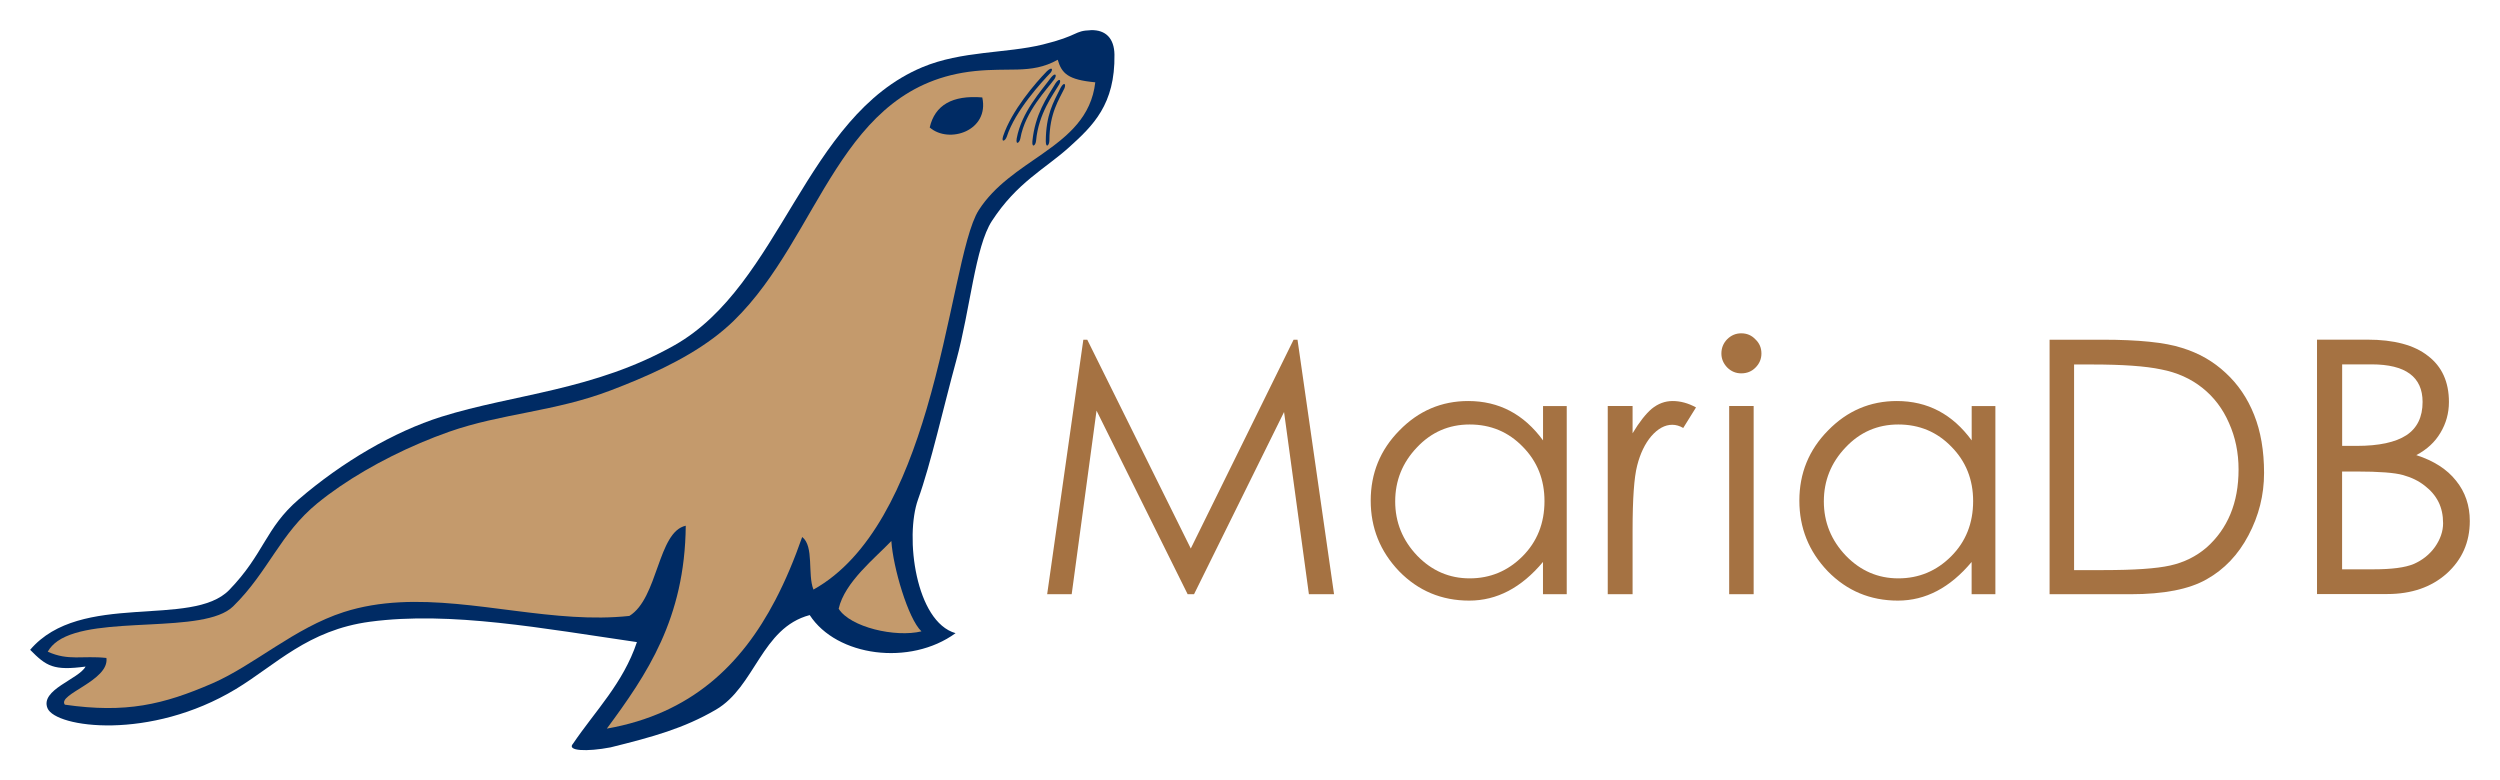 <?xml version="1.0" encoding="UTF-8" standalone="no"?><svg xmlns:dc="http://purl.org/dc/elements/1.1/" xmlns:cc="http://creativecommons.org/ns#" xmlns:rdf="http://www.w3.org/1999/02/22-rdf-syntax-ns#" xmlns:svg="http://www.w3.org/2000/svg" xmlns="http://www.w3.org/2000/svg" xmlns:xlink="http://www.w3.org/1999/xlink" xmlns:sodipodi="http://sodipodi.sourceforge.net/DTD/sodipodi-0.dtd" xmlns:inkscape="http://www.inkscape.org/namespaces/inkscape" width="414.62" height="129.41" id="svg2" version="1.1" inkscape:version="0.47 r22583" sodipodi:docname="mariadb-seal-flat-browntext.svg" inkscape:export-filename="/mnt/files/documents/monty-program-ab/logos-dbart/mariadb-seal-flat-browntext.png" inkscape:export-xdpi="89.71" inkscape:export-ydpi="89.71"><script xmlns=""/><defs id="defs4"><radialGradient inkscape:collect="always" xlink:href="#linearGradient4033" id="radialGradient4419" gradientUnits="userSpaceOnUse" gradientTransform="matrix(0.11,0.39,-1.45,0.40,378.33,162.04)" cx="341.46" cy="3.40" fx="341.46" fy="3.40" r="19.31"/><linearGradient id="linearGradient4033" inkscape:collect="always"><stop id="stop4035" offset="0" style="stop-color:#ffffff;stop-opacity:1;"/><stop id="stop4037" offset="1" style="stop-color:#ffffff;stop-opacity:0;"/></linearGradient><linearGradient inkscape:collect="always" xlink:href="#linearGradient3898" id="linearGradient4421" gradientUnits="userSpaceOnUse" gradientTransform="translate(60.27,293.21)" x1="304.5" y1="111.75" x2="309.96" y2="84.31"/><linearGradient id="linearGradient3898" inkscape:collect="always"><stop id="stop3900" offset="0" style="stop-color:#8b5e3c;stop-opacity:1;"/><stop id="stop3902" offset="1" style="stop-color:#8b5e3c;stop-opacity:0;"/></linearGradient><linearGradient inkscape:collect="always" xlink:href="#linearGradient3913" id="linearGradient4423" gradientUnits="userSpaceOnUse" gradientTransform="translate(60.28,293.21)" x1="332.71" y1="90.10" x2="335.42" y2="66.26"/><linearGradient id="linearGradient3913" inkscape:collect="always"><stop id="stop3915" offset="0" style="stop-color:#8b5e3c;stop-opacity:1;"/><stop id="stop3917" offset="1" style="stop-color:#8b5e3c;stop-opacity:0;"/></linearGradient><linearGradient inkscape:collect="always" xlink:href="#linearGradient3957" id="linearGradient4425" gradientUnits="userSpaceOnUse" gradientTransform="translate(60.28,293.21)" x1="253.81" y1="63.16" x2="261.31" y2="76.33"/><linearGradient id="linearGradient3957"><stop id="stop3959" offset="0" style="stop-color:#ffffff;stop-opacity:1;"/><stop id="stop3961" offset="1" style="stop-color:#ffffff;stop-opacity:0;"/></linearGradient><linearGradient inkscape:collect="always" xlink:href="#linearGradient4005" id="linearGradient4427" gradientUnits="userSpaceOnUse" gradientTransform="translate(60.28,293.21)" x1="267.74" y1="101.21" x2="265.24" y2="85.65"/><linearGradient id="linearGradient4005"><stop id="stop4007" offset="0" style="stop-color:#543824;stop-opacity:1;"/><stop id="stop4009" offset="1" style="stop-color:#8b5e3c;stop-opacity:0;"/></linearGradient><radialGradient inkscape:collect="always" xlink:href="#linearGradient4054" id="radialGradient4429" gradientUnits="userSpaceOnUse" gradientTransform="matrix(0.29,-1.33,0.37,0.08,280.05,815.83)" cx="343.74" cy="56.99" fx="343.74" fy="56.99" r="34.53"/><linearGradient id="linearGradient4054"><stop id="stop4056" offset="0" style="stop-color:#543824;stop-opacity:1;"/><stop id="stop4058" offset="1" style="stop-color:#8b5e3c;stop-opacity:0;"/></linearGradient><linearGradient inkscape:collect="always" xlink:href="#linearGradient4080" id="linearGradient4431" gradientUnits="userSpaceOnUse" gradientTransform="translate(60.28,293.21)" x1="195.59" y1="96.76" x2="248.62" y2="96.76"/><linearGradient id="linearGradient4080" inkscape:collect="always"><stop id="stop4082" offset="0" style="stop-color:#c49a6c;stop-opacity:1;"/><stop id="stop4084" offset="1" style="stop-color:#c49a6c;stop-opacity:0;"/></linearGradient><radialGradient inkscape:collect="always" xlink:href="#linearGradient4020" id="radialGradient4433" gradientUnits="userSpaceOnUse" gradientTransform="matrix(0.37,0.80,-1.89,0.87,351.15,155.15)" cx="197.63" cy="91.41" fx="197.63" fy="91.41" r="18.12"/><linearGradient id="linearGradient4020" inkscape:collect="always"><stop id="stop4022" offset="0" style="stop-color:#ffffff;stop-opacity:1;"/><stop id="stop4024" offset="1" style="stop-color:#ffffff;stop-opacity:0;"/></linearGradient><radialGradient inkscape:collect="always" xlink:href="#linearGradient4093" id="radialGradient4435" gradientUnits="userSpaceOnUse" gradientTransform="matrix(0.16,0.27,-0.54,0.31,325.60,269.42)" cx="246.82" cy="20.59" fx="246.82" fy="20.59" r="49.28"/><linearGradient id="linearGradient4093"><stop id="stop4095" offset="0" style="stop-color:#ffffff;stop-opacity:1;"/><stop id="stop4097" offset="1" style="stop-color:#ffffff;stop-opacity:0;"/></linearGradient><radialGradient r="19.31" fy="4.64" fx="348.86" cy="4.64" cx="348.86" gradientTransform="matrix(7.96e-2,0.41,-1.43,0.28,387.98,155.46)" gradientUnits="userSpaceOnUse" id="radialGradient4286" xlink:href="#linearGradient4033-2" inkscape:collect="always"/><linearGradient y2="84.31" x2="309.96" y1="111.75" x1="304.5" gradientTransform="translate(60.27,293.21)" gradientUnits="userSpaceOnUse" id="linearGradient4278" xlink:href="#linearGradient3898-5" inkscape:collect="always"/><linearGradient y2="66.26" x2="335.42" y1="90.10" x1="332.71" gradientTransform="translate(60.28,293.21)" gradientUnits="userSpaceOnUse" id="linearGradient4275" xlink:href="#linearGradient3913-3" inkscape:collect="always"/><linearGradient gradientTransform="translate(60.28,293.21)" y2="76.33" x2="261.31" y1="63.16" x1="253.81" gradientUnits="userSpaceOnUse" id="linearGradient4272" xlink:href="#linearGradient3957-7" inkscape:collect="always"/><linearGradient gradientTransform="translate(60.28,293.21)" y2="85.65" x2="265.24" y1="101.21" x1="267.74" gradientUnits="userSpaceOnUse" id="linearGradient4269" xlink:href="#linearGradient4005-8" inkscape:collect="always"/><radialGradient r="34.53" fy="56.99" fx="343.74" cy="56.99" cx="343.74" gradientTransform="matrix(0.29,-1.33,0.37,8.25e-2,280.05,815.83)" gradientUnits="userSpaceOnUse" id="radialGradient4266" xlink:href="#linearGradient4054-2" inkscape:collect="always"/><linearGradient y2="96.76" x2="248.62" y1="96.76" x1="195.59" gradientTransform="translate(60.28,293.21)" gradientUnits="userSpaceOnUse" id="linearGradient4263" xlink:href="#linearGradient4080-6" inkscape:collect="always"/><radialGradient r="18.12" fy="91.41" fx="197.63" cy="91.41" cx="197.63" gradientTransform="matrix(0.37,0.80,-1.89,0.87,351.15,155.15)" gradientUnits="userSpaceOnUse" id="radialGradient4260" xlink:href="#linearGradient4020-2" inkscape:collect="always"/><radialGradient r="49.28" fy="20.59" fx="246.82" cy="20.59" cx="246.82" gradientTransform="matrix(0.16,0.27,-0.54,0.31,325.60,269.42)" gradientUnits="userSpaceOnUse" id="radialGradient4257" xlink:href="#linearGradient4093-6" inkscape:collect="always"/><radialGradient r="49.28" fy="20.59" fx="246.82" cy="20.59" cx="246.82" gradientTransform="matrix(0.16,0.27,-0.54,0.31,265.32,-23.79)" gradientUnits="userSpaceOnUse" id="radialGradient4136" xlink:href="#linearGradient4093-6" inkscape:collect="always"/><radialGradient r="18.12" fy="91.41" fx="197.63" cy="91.41" cx="197.63" gradientTransform="matrix(0.37,0.80,-1.89,0.87,290.86,-138.06)" gradientUnits="userSpaceOnUse" id="radialGradient4134" xlink:href="#linearGradient4020-2" inkscape:collect="always"/><linearGradient y2="96.76" x2="248.62" y1="96.76" x1="195.59" gradientTransform="translate(252.93,292.93)" gradientUnits="userSpaceOnUse" id="linearGradient4132" xlink:href="#linearGradient4080-6" inkscape:collect="always"/><radialGradient r="34.53" fy="56.99" fx="343.74" cy="56.99" cx="343.74" gradientTransform="matrix(0.29,-1.33,0.37,8.25e-2,472.69,815.55)" gradientUnits="userSpaceOnUse" id="radialGradient4130" xlink:href="#linearGradient4054-2" inkscape:collect="always"/><linearGradient y2="85.65" x2="265.24" y1="101.21" x1="267.74" gradientUnits="userSpaceOnUse" id="linearGradient4128" xlink:href="#linearGradient4005-8" inkscape:collect="always"/><linearGradient y2="76.33" x2="261.31" y1="63.16" x1="253.81" gradientUnits="userSpaceOnUse" id="linearGradient4126" xlink:href="#linearGradient3957-7" inkscape:collect="always"/><linearGradient y2="66.26" x2="335.42" y1="90.10" x1="332.71" gradientTransform="translate(252.93,292.93)" gradientUnits="userSpaceOnUse" id="linearGradient4124" xlink:href="#linearGradient3913-3" inkscape:collect="always"/><linearGradient y2="84.31" x2="309.96" y1="111.75" x1="304.5" gradientTransform="translate(252.92,292.93)" gradientUnits="userSpaceOnUse" id="linearGradient4122" xlink:href="#linearGradient3898-5" inkscape:collect="always"/><radialGradient r="19.31" fy="4.64" fx="348.86" cy="4.64" cx="348.86" gradientTransform="matrix(7.96e-2,0.41,-1.43,0.28,327.69,-137.75)" gradientUnits="userSpaceOnUse" id="radialGradient4120" xlink:href="#linearGradient4033-2" inkscape:collect="always"/><linearGradient id="linearGradient3898-5" inkscape:collect="always"><stop id="stop3900-3" offset="0" style="stop-color:#8b5e3c;stop-opacity:1;"/><stop id="stop3902-7" offset="1" style="stop-color:#8b5e3c;stop-opacity:0;"/></linearGradient><linearGradient id="linearGradient3913-3" inkscape:collect="always"><stop id="stop3915-7" offset="0" style="stop-color:#8b5e3c;stop-opacity:1;"/><stop id="stop3917-2" offset="1" style="stop-color:#8b5e3c;stop-opacity:0;"/></linearGradient><linearGradient id="linearGradient3957-7"><stop id="stop3959-7" offset="0" style="stop-color:#ffffff;stop-opacity:1;"/><stop id="stop3961-2" offset="1" style="stop-color:#ffffff;stop-opacity:0;"/></linearGradient><linearGradient id="linearGradient4005-8"><stop id="stop4007-6" offset="0" style="stop-color:#543824;stop-opacity:1;"/><stop id="stop4009-3" offset="1" style="stop-color:#8b5e3c;stop-opacity:0;"/></linearGradient><linearGradient id="linearGradient4020-2" inkscape:collect="always"><stop id="stop4022-4" offset="0" style="stop-color:#ffffff;stop-opacity:1;"/><stop id="stop4024-7" offset="1" style="stop-color:#ffffff;stop-opacity:0;"/></linearGradient><linearGradient id="linearGradient4033-2" inkscape:collect="always"><stop id="stop4035-8" offset="0" style="stop-color:#ffffff;stop-opacity:1;"/><stop id="stop4037-1" offset="1" style="stop-color:#ffffff;stop-opacity:0;"/></linearGradient><linearGradient id="linearGradient4054-2"><stop id="stop4056-2" offset="0" style="stop-color:#543824;stop-opacity:1;"/><stop id="stop4058-9" offset="1" style="stop-color:#8b5e3c;stop-opacity:0;"/></linearGradient><linearGradient id="linearGradient4080-6" inkscape:collect="always"><stop id="stop4082-1" offset="0" style="stop-color:#c49a6c;stop-opacity:1;"/><stop id="stop4084-7" offset="1" style="stop-color:#c49a6c;stop-opacity:0;"/></linearGradient><linearGradient id="linearGradient4093-6"><stop id="stop4095-1" offset="0" style="stop-color:#ffffff;stop-opacity:1;"/><stop id="stop4097-5" offset="1" style="stop-color:#ffffff;stop-opacity:0;"/></linearGradient></defs><g inkscape:label="Layer 1" inkscape:groupmode="layer" id="layer1" transform="translate(-103.40,-468.37)"><g id="g3154"><g transform="translate(1582.22,194.89)" id="g4389" style="fill:#000000;fill-opacity:1"><g style="font-size:58.79px;font-style:normal;font-variant:normal;font-weight:normal;font-stretch:normal;text-align:start;line-height:100%;writing-mode:lr-tb;text-anchor:start;fill:#a57242;fill-opacity:1;stroke:none;font-family:STHeiti;-inkscape-font-specification:STHeiti" id="g4391" transform="translate(1.26,0)"><path d="m -1149.15,340.81 0,31.22 -3.94,0 0,-5.35 c -3.57,4.27 -7.64,6.41 -12.23,6.41 -4.59,0 -8.47,-1.63 -11.64,-4.88 -3.14,-3.29 -4.70,-7.19 -4.70,-11.70 0,-4.55 1.59,-8.43 4.76,-11.64 3.17,-3.25 6.98,-4.88 11.41,-4.88 5.10,3e-5 9.23,2.18 12.41,6.53 l 0,-5.70 3.94,0 m -3.70,15.76 c 0,-3.57 -1.20,-6.57 -3.59,-9.00 -2.39,-2.47 -5.33,-3.70 -8.82,-3.70 -3.45,3e-5 -6.37,1.27 -8.76,3.82 -2.39,2.51 -3.59,5.49 -3.59,8.94 0,3.45 1.22,6.45 3.65,9.00 2.43,2.51 5.33,3.76 8.70,3.76 3.41,10e-6 6.33,-1.22 8.76,-3.65 2.43,-2.43 3.65,-5.49 3.65,-9.17" id="path4393" style="fill:#a57242;fill-opacity:1"/></g><g id="g4395" style="font-size:58.79px;font-style:normal;font-variant:normal;font-weight:normal;font-stretch:normal;text-align:start;line-height:100%;writing-mode:lr-tb;text-anchor:start;fill:#a57242;fill-opacity:1;stroke:none;font-family:STHeiti;-inkscape-font-specification:STHeiti" transform="translate(0.51,0)"><path id="path4397" d="m -1139.41,372.03 0,-42.21 8.76,0 c 6.00,4e-5 10.39,0.45 13.17,1.35 2.82,0.86 5.25,2.25 7.29,4.17 2.04,1.88 3.61,4.19 4.70,6.94 1.10,2.74 1.65,5.96 1.65,9.64 0,3.65 -0.86,7.09 -2.59,10.35 -1.69,3.21 -4.00,5.64 -6.94,7.29 -2.90,1.65 -7.09,2.47 -12.58,2.47 l -13.46,0 m 4.06,-4.00 4.88,0 c 5.10,1e-5 8.78,-0.25 11.05,-0.76 2.31,-0.51 4.33,-1.51 6.06,-3.00 1.72,-1.53 3.04,-3.37 3.94,-5.53 0.90,-2.16 1.35,-4.62 1.35,-7.41 0,-2.78 -0.53,-5.35 -1.59,-7.70 -1.02,-2.35 -2.49,-4.29 -4.41,-5.82 -1.92,-1.53 -4.19,-2.55 -6.82,-3.06 -2.59,-0.55 -6.41,-0.82 -11.46,-0.82 l -3.00,0 0,34.10" style="fill:#a57242;fill-opacity:1"/></g><g style="font-size:58.79px;font-style:normal;font-variant:normal;font-weight:normal;font-stretch:normal;text-align:start;line-height:100%;writing-mode:lr-tb;text-anchor:start;fill:#a57242;fill-opacity:1;stroke:none;font-family:STHeiti;-inkscape-font-specification:STHeiti" id="g4399" transform="translate(0.51,0)"><path d="m -1193.84,332.11 c 0,-0.90 0.31,-1.69 0.94,-2.35 0.67,-0.67 1.45,-1.00 2.35,-1.00 0.94,5e-5 1.72,0.33 2.35,1.00 0.67,0.63 1.00,1.41 1.00,2.35 0,0.90 -0.33,1.69 -1.00,2.35 -0.63,0.63 -1.41,0.94 -2.35,0.94 -0.90,4e-5 -1.69,-0.33 -2.35,-1.00 -0.63,-0.67 -0.94,-1.43 -0.94,-2.29 m 1.29,8.70 4.06,0 0,31.22 -4.06,0 0,-31.22" id="path4401" style="fill:#a57242;fill-opacity:1"/></g><g id="g4403" style="font-size:58.79px;font-style:normal;font-variant:normal;font-weight:normal;font-stretch:normal;text-align:start;line-height:100%;writing-mode:lr-tb;text-anchor:start;fill:#a57242;fill-opacity:1;stroke:none;font-family:STHeiti;-inkscape-font-specification:STHeiti"><path id="path4405" d="m -1305.15,372.03 6.00,-42.21 0.65,0 17.17,34.63 17.05,-34.63 0.65,0 6.06,42.21 -4.17,0 -4.12,-30.22 -14.93,30.22 -1.06,0 -15.11,-30.45 -4.12,30.45 -4.06,0" style="fill:#a57242;fill-opacity:1"/></g><g style="font-size:58.79px;font-style:normal;font-variant:normal;font-weight:normal;font-stretch:normal;text-align:start;line-height:100%;writing-mode:lr-tb;text-anchor:start;fill:#a57242;fill-opacity:1;stroke:none;font-family:STHeiti;-inkscape-font-specification:STHeiti" id="g4407" transform="translate(-0.25,0)"><path d="m -1218.73,340.81 0,31.22 -3.94,0 0,-5.35 c -3.57,4.27 -7.64,6.41 -12.23,6.41 -4.59,0 -8.47,-1.63 -11.64,-4.88 -3.14,-3.29 -4.70,-7.19 -4.70,-11.70 0,-4.55 1.59,-8.43 4.76,-11.64 3.17,-3.25 6.98,-4.88 11.41,-4.88 5.10,3e-5 9.23,2.18 12.41,6.53 l 0,-5.70 3.94,0 m -3.70,15.76 c -10e-5,-3.57 -1.20,-6.57 -3.59,-9.00 -2.39,-2.47 -5.33,-3.70 -8.82,-3.70 -3.45,3e-5 -6.37,1.27 -8.76,3.82 -2.39,2.51 -3.59,5.49 -3.59,8.94 0,3.45 1.22,6.45 3.65,9.00 2.43,2.51 5.33,3.76 8.70,3.76 3.41,10e-6 6.33,-1.22 8.76,-3.65 2.43,-2.43 3.65,-5.49 3.65,-9.17" id="path4409" style="fill:#a57242;fill-opacity:1"/></g><g id="g4411" style="font-size:58.79px;font-style:normal;font-variant:normal;font-weight:normal;font-stretch:normal;text-align:start;line-height:100%;writing-mode:lr-tb;text-anchor:start;fill:#a57242;fill-opacity:1;stroke:none;font-family:STHeiti;-inkscape-font-specification:STHeiti" transform="translate(-1.01,0)"><path id="path4413" d="m -1211.17,340.81 4.12,0 0,4.53 c 1.10,-1.84 2.16,-3.19 3.17,-4.06 1.06,-0.86 2.21,-1.29 3.47,-1.29 1.29,3e-5 2.59,0.35 3.88,1.06 l -2.12,3.41 c -0.59,-0.35 -1.20,-0.53 -1.82,-0.53 -1.22,3e-5 -2.37,0.63 -3.47,1.88 -1.06,1.25 -1.84,2.88 -2.35,4.88 -0.51,1.96 -0.76,5.55 -0.76,10.76 l 0,10.58 -4.12,0 0,-31.22" style="fill:#a57242;fill-opacity:1"/></g><g style="font-size:58.79px;font-style:normal;font-variant:normal;font-weight:normal;font-stretch:normal;text-align:start;line-height:100%;writing-mode:lr-tb;text-anchor:start;fill:#a57242;fill-opacity:1;stroke:none;font-family:STHeiti;-inkscape-font-specification:STHeiti" id="g4415" transform="translate(1.01,0)"><path d="m -1095.55,329.81 8.35,0 c 4.43,4e-5 7.78,0.90 10.05,2.70 2.31,1.76 3.47,4.31 3.47,7.64 0,1.84 -0.47,3.55 -1.41,5.11 -0.90,1.53 -2.23,2.76 -4.00,3.70 2.90,0.94 5.10,2.35 6.58,4.23 1.53,1.88 2.29,4.12 2.29,6.70 -1e-4,3.49 -1.27,6.39 -3.82,8.70 -2.55,2.27 -5.84,3.41 -9.88,3.41 l -11.64,0 0,-42.21 m 4.17,4.12 0,13.52 2.41,0 c 3.68,3e-5 6.43,-0.59 8.23,-1.76 1.80,-1.18 2.70,-3.02 2.70,-5.53 0,-4.15 -2.82,-6.23 -8.47,-6.23 l -4.88,0 m 0,17.76 0,16.23 5.23,0 c 3.02,0 5.23,-0.29 6.64,-0.88 1.45,-0.63 2.63,-1.57 3.53,-2.82 0.90,-1.29 1.35,-2.61 1.35,-3.94 0,-1.33 -0.25,-2.51 -0.76,-3.53 -0.51,-1.02 -1.27,-1.92 -2.29,-2.70 -0.98,-0.78 -2.18,-1.37 -3.59,-1.76 -1.37,-0.39 -3.96,-0.59 -7.76,-0.59 l -2.35,0" id="path4417" style="fill:#a57242;fill-opacity:1"/></g></g><g inkscape:label="Layer 1" id="layer1-8" transform="translate(-144.55,180.72)"><g id="g3392" inkscape:export-filename="/mnt/files/documents/monty-program-ab/logos-dbart/MariaDB-seal-flat.png" inkscape:export-xdpi="90" inkscape:export-ydpi="90"><path inkscape:export-ydpi="90" inkscape:export-xdpi="90" inkscape:export-filename="/mnt/files/documents/monty-program-ab/logos/seal-flat.png" sodipodi:nodetypes="czssccsccssccccsccsssssz" id="path9" d="m 428.82,292.66 c -2.78,0.09 -1.90,0.89 -7.91,2.37 -6.06,1.49 -13.47,1.03 -20.00,3.77 -19.49,8.18 -23.40,36.12 -41.12,46.12 -13.25,7.48 -26.61,8.08 -38.62,11.84 -7.90,2.48 -16.53,7.55 -23.69,13.72 -5.55,4.79 -5.70,9.00 -11.5,15 -6.21,6.42 -24.67,0.11 -33.03,9.94 2.69,2.73 3.88,3.49 9.19,2.78 -1.10,2.08 -7.58,3.84 -6.31,6.91 1.34,3.23 17.01,5.41 31.25,-3.19 6.63,-4.01 11.92,-9.78 22.25,-11.16 13.37,-1.78 28.77,1.14 44.25,3.38 -2.29,6.84 -6.90,11.39 -10.59,16.84 -1.14,1.23 2.30,1.37 6.22,0.62 7.06,-1.75 12.14,-3.15 17.47,-6.25 6.54,-3.81 7.53,-13.57 15.56,-15.69 4.47,6.88 16.64,8.50 24.19,3 -6.62,-1.88 -8.45,-15.97 -6.22,-22.19 2.12,-5.88 4.21,-15.29 6.34,-23.06 2.29,-8.35 3.13,-18.87 5.91,-23.12 4.17,-6.40 8.78,-8.60 12.78,-12.20 4.00,-3.61 7.66,-7.12 7.54,-15.38 -0.04,-2.66 -1.41,-4.14 -3.94,-4.06 z" style="fill:#002b64;fill-opacity:1;fill-rule:evenodd;stroke:none"/><path inkscape:export-ydpi="90" inkscape:export-xdpi="90" inkscape:export-filename="/mnt/files/documents/monty-program-ab/logos/seal-flat.png" d="m 258.70,404.52 c 10.14,1.45 16.31,0 24.46,-3.53 6.93,-3.01 13.62,-9.20 21.81,-11.83 12.02,-3.86 25.20,0.01 38.05,0.78 3.13,0.19 6.24,0.19 9.31,-0.14 4.79,-2.94 4.69,-13.95 9.35,-14.96 -0.14,15.44 -6.47,24.69 -13.09,33.65 13.95,-2.46 22.30,-10.53 27.94,-21.31 1.71,-3.27 3.17,-6.78 4.46,-10.47 2.00,1.53 0.86,6.20 1.87,8.72 9.61,-5.35 15.11,-17.57 18.76,-29.93 4.22,-14.3 5.94,-28.78 8.66,-33.01 2.65,-4.13 6.78,-6.68 10.55,-9.32 4.28,-3.01 8.11,-6.14 8.77,-11.87 -4.52,-0.42 -5.56,-1.46 -6.23,-3.74 -2.26,1.27 -4.34,1.55 -6.69,1.62 -2.04,0.06 -4.28,-0.03 -7.01,0.25 -22.63,2.32 -25.50,27.26 -40.01,41.40 -1.05,1.03 -2.20,1.99 -3.40,2.89 -5.08,3.79 -11.31,6.49 -17.04,8.68 -9.28,3.54 -18.09,3.80 -26.80,6.86 -6.39,2.25 -12.88,5.50 -18.13,9.09 -1.31,0.90 -2.55,1.82 -3.69,2.75 -3.08,2.52 -5.1,5.31 -7.05,8.19 -2.02,2.96 -3.96,6.01 -6.93,8.92 -4.81,4.72 -22.77,1.38 -29.10,5.75 -0.70,0.49 -1.26,1.07 -1.65,1.77 3.45,1.57 5.76,0.61 9.73,1.04 0.52,3.77 -8.19,6.01 -6.90,7.74 z" id="path3352" style="fill:#c49a6c;stroke:none"/><path inkscape:export-ydpi="90" inkscape:export-xdpi="90" inkscape:export-filename="/mnt/files/documents/monty-program-ab/logos/seal-flat.png" style="fill:#c49a6c;fill-opacity:1;fill-rule:evenodd" id="path3873" d="m 395.78,377.38 c 0.27,4.32 2.78,12.90 4.99,14.98 -4.34,1.05 -11.81,-0.69 -13.73,-3.75 0.98,-4.42 6.11,-8.46 8.73,-11.23 z" clip-rule="evenodd"/><path inkscape:export-ydpi="90" inkscape:export-xdpi="90" inkscape:export-filename="/mnt/files/documents/monty-program-ab/logos/seal-flat.png" style="fill:#002b64;fill-rule:evenodd" id="path3880" d="m 402.14,308.79 c 3.20,2.78 9.92,0.55 8.72,-4.98 -4.98,-0.41 -7.86,1.28 -8.72,4.98 z" clip-rule="evenodd"/><path inkscape:export-ydpi="90" inkscape:export-xdpi="90" inkscape:export-filename="/mnt/files/documents/monty-program-ab/logos/seal-flat.png" style="fill:#002b64" id="path3882" d="m 424.47,302.33 c -0.85,1.79 -2.48,4.09 -2.48,8.64 -0.01,0.78 -0.59,1.32 -0.60,0.11 0.04,-4.45 1.22,-6.37 2.47,-8.89 0.58,-1.03 0.93,-0.61 0.61,0.14 z"/><path inkscape:export-ydpi="90" inkscape:export-xdpi="90" inkscape:export-filename="/mnt/files/documents/monty-program-ab/logos/seal-flat.png" style="fill:#002b64" id="path3884" d="m 423.61,301.65 c -1.00,1.71 -3.42,4.82 -3.83,9.35 -0.07,0.78 -0.71,1.26 -0.61,0.06 0.44,-4.42 2.37,-7.19 3.84,-9.6 0.67,-0.98 0.98,-0.52 0.60,0.20 z"/><path inkscape:export-ydpi="90" inkscape:export-xdpi="90" inkscape:export-filename="/mnt/files/documents/monty-program-ab/logos/seal-flat.png" style="fill:#002b64" id="path3886" d="m 422.83,300.76 c -1.15,1.61 -4.87,5.35 -5.65,9.83 -0.14,0.77 -0.81,1.20 -0.61,0.01 0.81,-4.37 4.02,-7.81 5.68,-10.08 0.75,-0.92 1.02,-0.44 0.58,0.24 z"/><path inkscape:export-ydpi="90" inkscape:export-xdpi="90" inkscape:export-filename="/mnt/files/documents/monty-program-ab/logos/seal-flat.png" style="fill:#002b64" id="path3888" d="m 422.13,299.77 c -1.36,1.44 -5.80,6.2 -7.20,10.53 -0.25,0.74 -0.97,1.07 -0.61,-0.08 1.41,-4.22 5.30,-8.76 7.27,-10.77 0.87,-0.81 1.07,-0.29 0.54,0.33 z"/></g></g></g></g></svg>